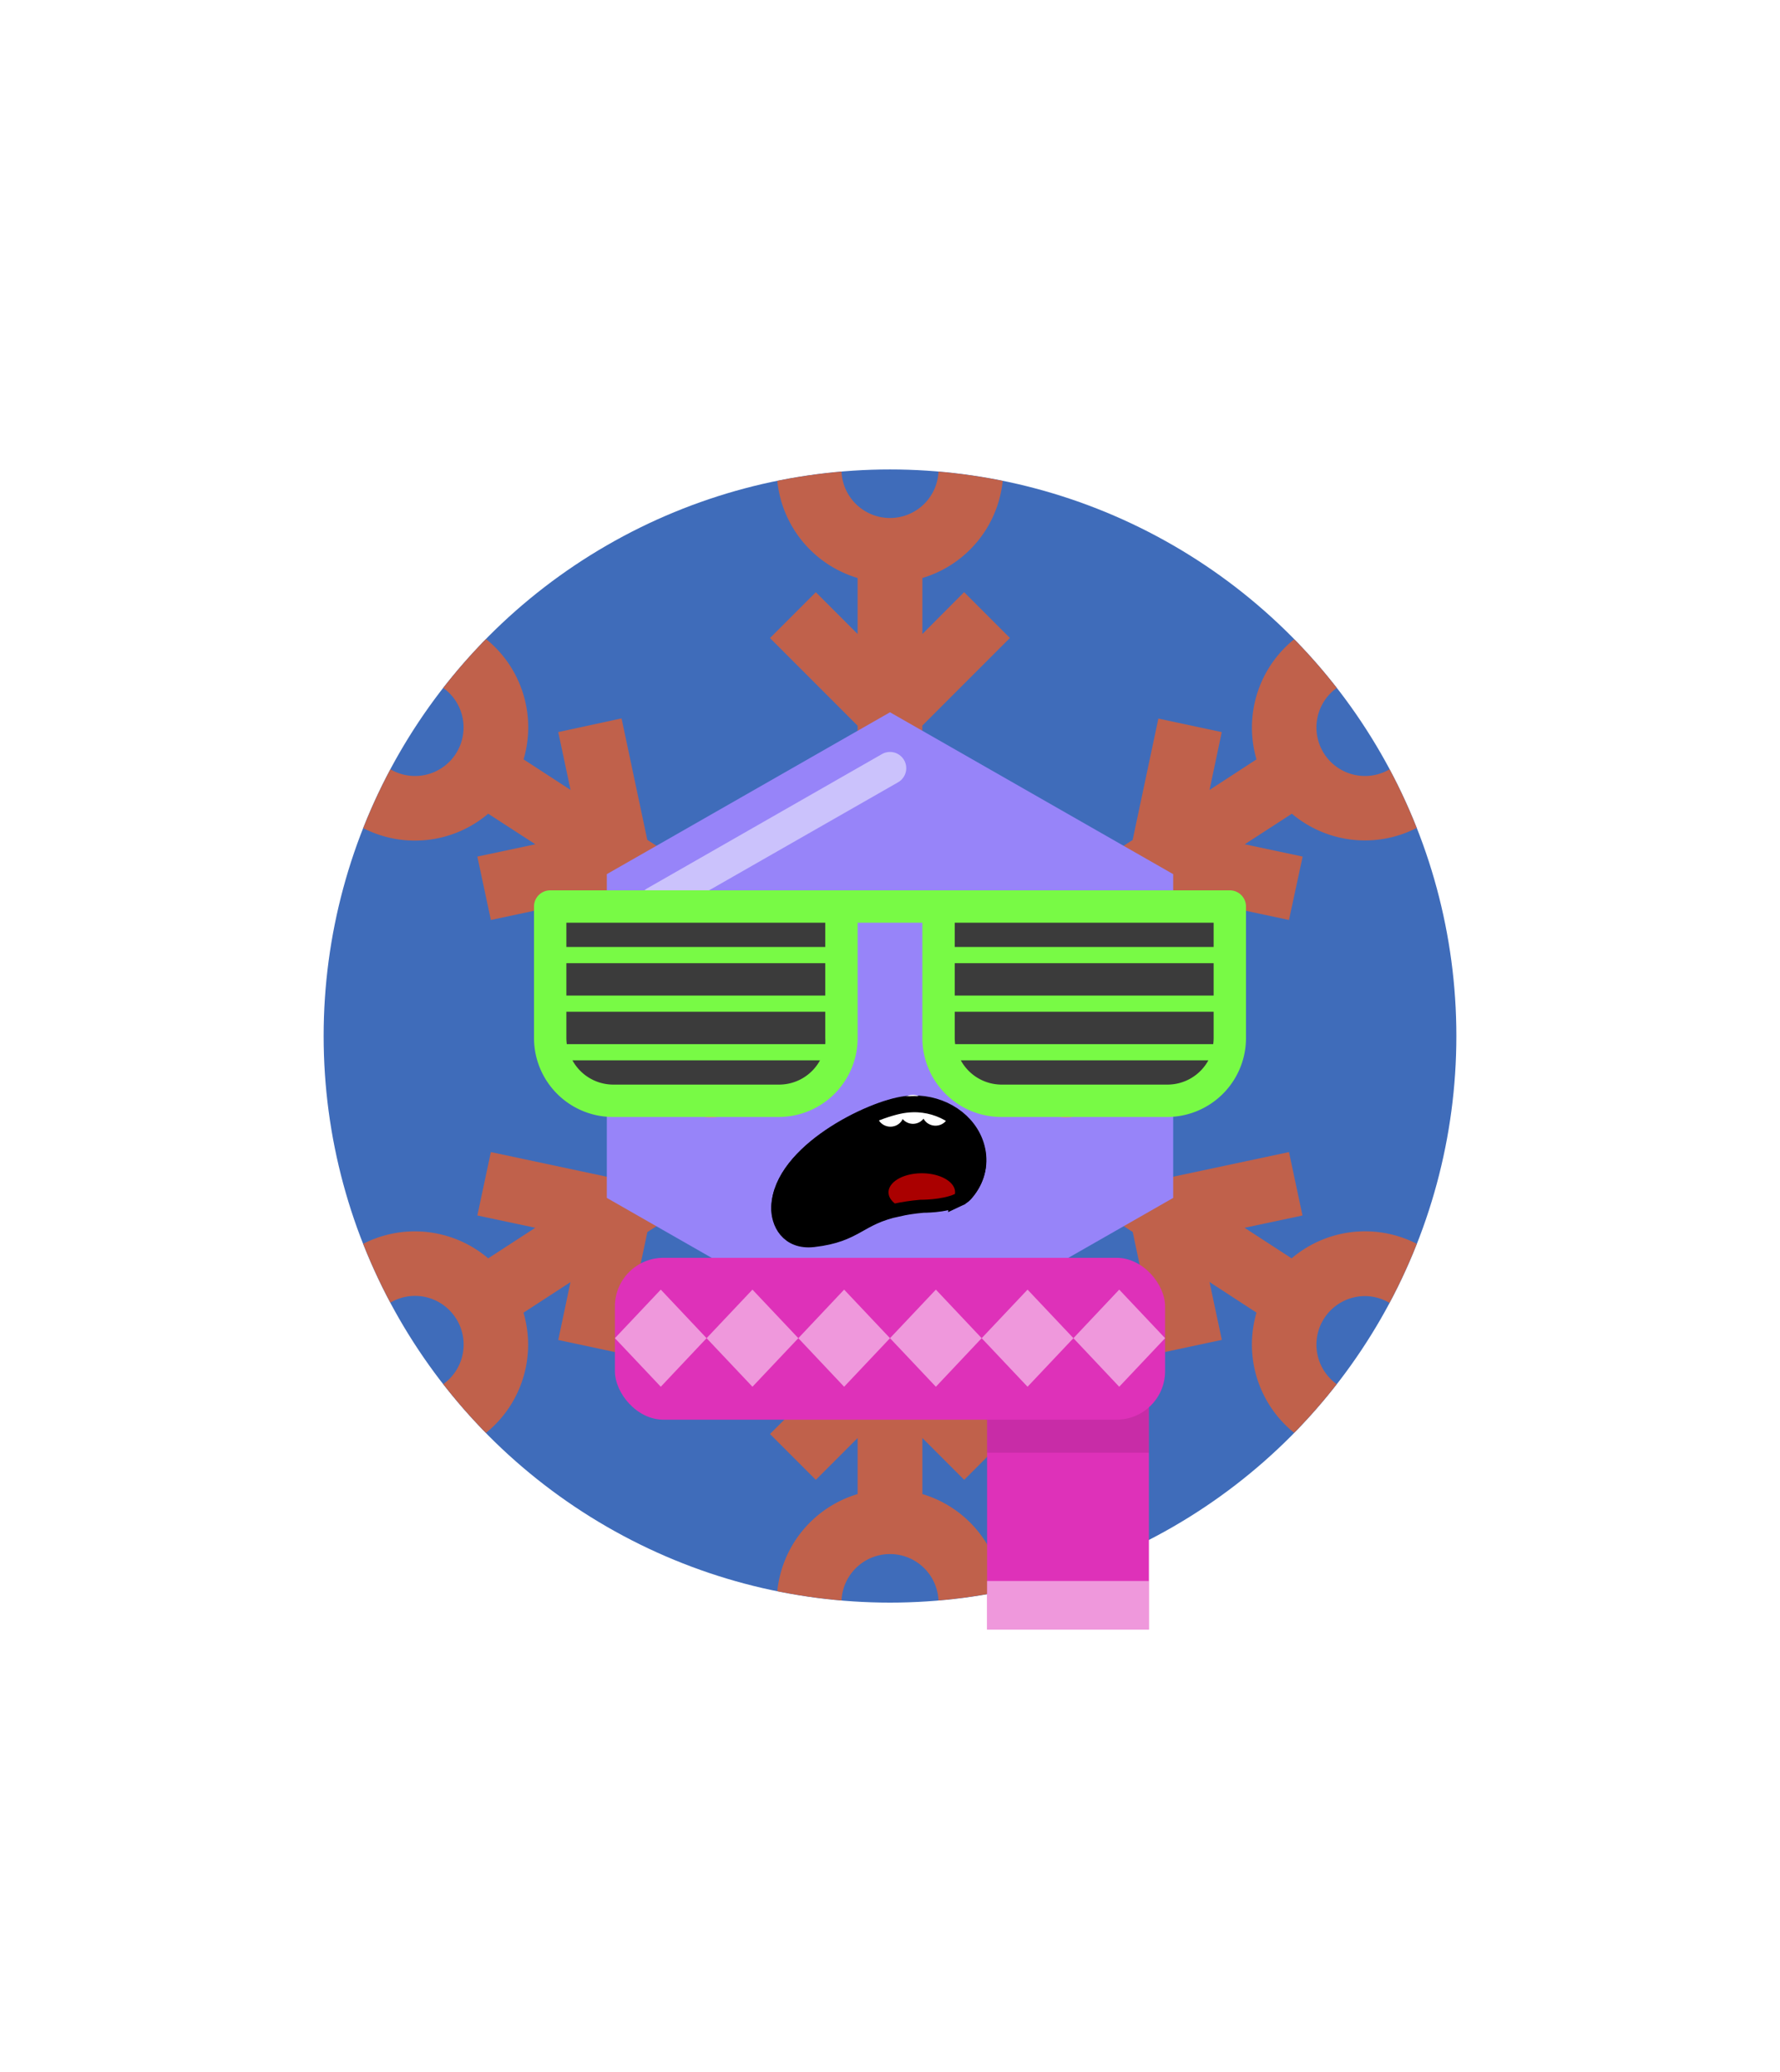 <svg xmlns="http://www.w3.org/2000/svg" id="generated" viewBox="0 0 220 220" style="height: 256px;"> <defs><filter id="innerglow"><feFlood flood-color="black"/><feComposite in2="SourceAlpha" operator="out"/><feGaussianBlur stdDeviation="2" result="blur"/><feComposite operator="atop" in2="SourceGraphic"/></filter> <filter id="innershadow2" x0="-50%" y0="-50%" width="200%" height="200%"><feGaussianBlur in="SourceAlpha" stdDeviation="10" result="blur"></feGaussianBlur><feOffset dy="10" dx="10"></feOffset><feComposite in2="SourceAlpha" operator="arithmetic" k2="-1" k3="1" result="shadowDiff"></feComposite><feFlood flood-color="#444444" flood-opacity="0.75"></feFlood><feComposite in2="shadowDiff" operator="in"></feComposite><feComposite in2="SourceGraphic" operator="over" result="firstfilter"></feComposite><feGaussianBlur in="firstfilter" stdDeviation="10" result="blur2"></feGaussianBlur><feOffset dy="-10" dx="-10"></feOffset><feComposite in2="firstfilter" operator="arithmetic" k2="-1" k3="1" result="shadowDiff"></feComposite><feFlood flood-color="#444444" flood-opacity="0.75"></feFlood><feComposite in2="shadowDiff" operator="in"></feComposite><feComposite in2="firstfilter" operator="over"></feComposite></filter><filter id="innershadow" x0="-50%" y0="-50%" width="200%" height="200%"><feGaussianBlur in="SourceAlpha" stdDeviation="3" result="blur"></feGaussianBlur><feOffset dy="3" dx="3"></feOffset><feComposite in2="SourceAlpha" operator="arithmetic" k2="-1" k3="1" result="shadowDiff"></feComposite><feFlood flood-color="#444444" flood-opacity="0.75"></feFlood><feComposite in2="shadowDiff" operator="in"></feComposite><feComposite in2="SourceGraphic" operator="over" result="firstfilter"></feComposite><feGaussianBlur in="firstfilter" stdDeviation="3" result="blur2"></feGaussianBlur><feOffset dy="-3" dx="-3"></feOffset><feComposite in2="firstfilter" operator="arithmetic" k2="-1" k3="1" result="shadowDiff"></feComposite><feFlood flood-color="#444444" flood-opacity="0.75"></feFlood><feComposite in2="shadowDiff" operator="in"></feComposite><feComposite in2="firstfilter" operator="over"></feComposite></filter> <style>#backgrounds .element > *:first-child {filter: url(#innerglow)} #patterns .element .main {filter: url(#innerglow)} #faces .element > *:first-child {filter:url(#innershadow)} .highlight { fill: rgba(255, 255, 255, 0.5); } .shadow { fill: rgba(0, 0, 0, 0.1); } #accessories-1 .scarf { fill: #de31b9; } #accessories-2 .base-tie { fill: #3b3b3b; } #accessories-2 #base-oval-1 { fill: #ffffff; } #accessories-2 #base-oval-2 { fill: #3b3b3b; } #accessories-2 #diamond { fill: #2571fb; } #accessories-3 #pin { fill: #ffffff; } #accessories-3 #stripe { fill: #ffffff; } #accessories-3 #medal { fill: #fff61a; } #accessories-3 #ribbon { fill: #e3562e; } #accessories-3 #rect { fill: #fff61a; } #accessories-4 #base { fill: #ffffff; } #accessories-4 #letter { fill: #5545ec; } #accessories-4 #broche { fill: #5545ec; } #accessories-5 .tie { fill: #3b3b3b; } #accessories-6 #text { fill: #000000; } #accessories-6 #mid { fill: #ffffff; } #accessories-6 #card { fill: #083ea1; } #accessories-6 #clip { fill: #bbbbbb; } #accessories-7 #medallion { fill: #fff61a; } #accessories-7 .necklace { fill: #fff61a; } #accessories-8 .base-eartube { fill: #fffdff; } #accessories-8 .base-earplug { fill: #00249c; } #accessories-8 .base-earplug { fill: #00249c; } #accessories-8 #base-bell { fill: #fffdff; } #accessories-8 #base-tube { fill: #00249c; } #accessories-9 #base { fill: #ffffff; } #accessories-9 #tie { fill: #3b3b3b; } #accessories-10 #scarf { fill: #8f85ff; } #eyes-1 .base { fill: #3b3b3b; } #eyes-3 .frame { fill: black; } #eyes-3 .base-glass { fill: #fff; } #eyes-3 .base-glass { fill: #fff; } #eyes-3 #band-aid #base-band { fill: #fff; } #eyes-3 #band-aid #base-line-1 { fill: #bbb; } #eyes-3 #band-aid #base-line-2 { fill: #bbb; } #eyes-4 #base-highlight { fill: #ffffff; } #eyes-4 #base-white { fill: #ffffff; } #eyes-5 #base-patch { fill: #3b3b3b; } #eyes-5 #base-white { fill: #ffffff; } #eyes-6 #base-frame { fill: #f9f9f9; } #eyes-6 #base-light { fill: #f14f25; } #eyes-6 #eyes { fill: #3b3b3b; } #eyes-7 .base-white { fill: #ffffff; } #eyes-7 .base-highlight { fill: #ffffff; } #eyes-8 .base-white { fill: #ffffff; } #eyes-8 .base-highlight { fill: #ffffff; } #eyes-8 .base-eyelash { fill: #3b3b3b; } #eyes-9 .base-white { fill: #ffffff; } #eyes-10 #base-glass { fill: #00f5d6; } #eyes-10 .base-band { fill: #3b3b3b; } #to-clip {clip-path: url(#clip-this);} #backgrounds .element > *:first-child {fill:#3f6cba!important;} #patterns .element > *:first-child {fill:#d56b53!important;} #faces .element > *:first-child {fill:#9784f9!important;} #eyes .element .main {fill:#78fa45!important;} #glasses .element .main {fill:#78fa45!important;} #hairstyles .main {fill:#c15c78!important;} </style><!--Pattern clipping--><clipPath id="clip-this"> <circle cx="110" cy="110" r="70" style="fill: rgb(26, 179, 153);"></circle> </clipPath></defs><!-- Backgrounds --> <g id="backgrounds"><g class="element" id="circle"> <circle cx="110" cy="110" r="70" style="fill: rgb(26, 179, 153);"></circle> </g></g><!-- patterns --> <g id="to-clip"><g id="patterns"><g class="element"> <path class="main" d="M176.33,136.38a14,14,0,0,0-16.69,1.09l-5.82-3.78,7.16-1.52-1.67-7.83-15,3.19-27-17.53,27-17.53,15,3.19L161,87.83l-7.16-1.52,5.83-3.78a14,14,0,0,0,20.8-18.28,14,14,0,0,0-25.17,11.57l-5.81,3.78L151,72.45l-7.83-1.67-3.18,15-26,16.87v-31l10.83-10.83-5.66-5.66L114,60.34V53.41a14,14,0,1,0-8,0v6.93l-5.17-5.17-5.66,5.66L106,71.66v31L80,85.76l-3.18-15L69,72.45l1.52,7.15-5.81-3.78a14,14,0,1,0-4.37,6.71l5.83,3.78L59,87.83l1.67,7.83,15-3.19,27,17.53-27,17.53-15-3.19L59,132.17l7.16,1.52-5.82,3.78a14,14,0,1,0,4.36,6.71l5.81-3.78L69,147.55l7.83,1.67,3.18-15,26-16.87v31L95.17,159.17l5.66,5.66,5.17-5.17v6.93a14,14,0,1,0,8,0v-6.93l5.17,5.17,5.66-5.66L114,148.34v-31l26,16.87,3.18,15,7.83-1.67-1.52-7.15,5.81,3.78a14,14,0,1,0,21.05-7.8ZM165.44,66.84a6,6,0,1,1-1.77,8.3A6,6,0,0,1,165.44,66.84ZM56.33,75.14a6,6,0,1,1-1.77-8.3A6,6,0,0,1,56.33,75.14Zm-1.77,78a6,6,0,1,1,1.77-8.3A6,6,0,0,1,54.56,153.16ZM104,40a6,6,0,1,1,6,6A6,6,0,0,1,104,40Zm12,140a6,6,0,1,1-6-6A6,6,0,0,1,116,180Zm57.74-28.61a6,6,0,1,1-5-9.26,6,6,0,0,1,3.25,1A6,6,0,0,1,173.74,151.39Z"></path> <path class="shadow" d="M176.33,136.38a14,14,0,0,0-16.69,1.09l-5.82-3.78,7.16-1.52-1.67-7.83-15,3.19-27-17.53,27-17.53,15,3.19L161,87.83l-7.16-1.52,5.83-3.78a14,14,0,0,0,20.8-18.28,14,14,0,0,0-25.17,11.57l-5.81,3.78L151,72.45l-7.83-1.67-3.18,15-26,16.87v-31l10.83-10.83-5.66-5.66L114,60.34V53.41a14,14,0,1,0-8,0v6.93l-5.17-5.17-5.66,5.66L106,71.66v31L80,85.76l-3.18-15L69,72.45l1.52,7.15-5.81-3.78a14,14,0,1,0-4.37,6.71l5.83,3.78L59,87.83l1.67,7.83,15-3.19,27,17.53-27,17.53-15-3.19L59,132.17l7.16,1.52-5.82,3.78a14,14,0,1,0,4.36,6.71l5.81-3.78L69,147.55l7.83,1.67,3.18-15,26-16.87v31L95.17,159.17l5.66,5.66,5.17-5.17v6.93a14,14,0,1,0,8,0v-6.93l5.17,5.17,5.66-5.66L114,148.34v-31l26,16.87,3.18,15,7.83-1.67-1.52-7.15,5.81,3.78a14,14,0,1,0,21.05-7.8ZM165.44,66.84a6,6,0,1,1-1.77,8.3A6,6,0,0,1,165.44,66.84ZM56.33,75.14a6,6,0,1,1-1.77-8.3A6,6,0,0,1,56.33,75.14Zm-1.77,78a6,6,0,1,1,1.77-8.3A6,6,0,0,1,54.56,153.16ZM104,40a6,6,0,1,1,6,6A6,6,0,0,1,104,40Zm12,140a6,6,0,1,1-6-6A6,6,0,0,1,116,180Zm57.74-28.61a6,6,0,1,1-5-9.26,6,6,0,0,1,3.25,1A6,6,0,0,1,173.74,151.39Z"></path> </g><animate attributeName="opacity" values="0.1;1;0.1" dur="2s" repeatCount="indefinite"/></g> </g><!-- Faces --> <g id="faces"><g class="element" id="face-7"> <polygon class="main" points="145 130 145 90 110 70 75 90 75 130 110 150 145 130"></polygon> <path class="highlight" d="M81,95.48a2,2,0,0,1-1-3.73l29-16.58a2,2,0,0,1,2,3.48L82,95.22A2,2,0,0,1,81,95.48Z"></path> </g></g><!-- Mouths --> <g id="mouths" transform="scale(.4) translate(217,200)"><g class="element"> <g xmlns="http://www.w3.org/2000/svg" id="g6582" transform="translate(41.837 -1.207)"> <path xmlns:sodipodi="http://sodipodi.sourceforge.net/DTD/sodipodi-0.dtd" xmlns:inkscape="http://www.inkscape.org/namespaces/inkscape" id="path6331-8-6-2-6" sodipodi:nodetypes="ccascssscsssscsccssssssccssccccccscccc" inkscape:connector-curvature="0" stroke="#000000" stroke-width="5" d=" M24.95,97.109c-1.291-0.074-2.597-0.018-3.928,0.141c-10.825,1.29-38.367,14.87-38.991,31.585c-0.18,4.811,2.744,10.782,10.513,9.9 c13.421-1.521,13.728-6.789,26.198-9.453c-0.213-0.164-0.523-0.271-0.706-0.447c-0.34-0.33-0.645-0.688-0.87-1.059 c-0.226-0.37-0.375-0.748-0.47-1.152c-0.096-0.403-0.117-0.808-0.071-1.199c0.047-0.391,0.153-0.782,0.33-1.152 c0.352-0.739,0.941-1.422,1.74-2.022c0.798-0.601,1.813-1.114,2.963-1.505s2.448-0.644,3.856-0.753 c1.386-0.106,2.749-0.053,4.022,0.142c1.272,0.194,2.462,0.52,3.504,0.964c1.041,0.444,1.943,1.003,2.634,1.646 c-0.69-0.644-1.593-1.202-2.634-1.646c-1.042-0.444-2.231-0.77-3.504-0.964c-1.273-0.194-2.637-0.248-4.022-0.142 c-1.408,0.109-2.706,0.362-3.856,0.753s-2.165,0.904-2.963,1.505c-0.799,0.601-1.389,1.283-1.74,2.022 c-0.177,0.37-0.283,0.762-0.33,1.152c-0.046,0.392-0.024,0.796,0.071,1.199c0.095,0.404,0.244,0.782,0.47,1.152 c0.226,0.371,0.53,0.729,0.87,1.059c0.183,0.177,0.493,0.283,0.706,0.447c2.18-0.466,4.623-0.882,7.69-1.152 c0,0,6.651,0.067,10.724-1.835c0.002-0.015-0.001-0.031,0-0.047c-0.001,0.016,0.002,0.032,0,0.047 c0.866-0.404,1.646-0.878,2.188-1.481c3.087-3.443,4.657-7.8,3.928-12.582l-0.071-0.399C41.725,103.63,33.99,97.627,24.95,97.109 L24.95,97.109z"></path> <path xmlns:sodipodi="http://sodipodi.sourceforge.net/DTD/sodipodi-0.dtd" id="path6331-8-5-6-6-3" sodipodi:end="12.408834" sodipodi:open="true" sodipodi:start="6.1491532" sodipodi:ry="16.498348" sodipodi:rx="18.773983" sodipodi:cx="269.92929" sodipodi:cy="399.86545" sodipodi:type="arc" fill="#FFFFFF" d=" M27.516,98.254c0.316,2.449-1.331,4.702-3.68,5.032c-2.35,0.33-4.51-1.388-4.826-3.837c-0.317-2.449,1.33-4.702,3.679-5.032 c2.311-0.325,4.446,1.332,4.813,3.732"></path> <path xmlns:sodipodi="http://sodipodi.sourceforge.net/DTD/sodipodi-0.dtd" id="path6331-8-5-6-6-3-8" sodipodi:end="12.408834" sodipodi:open="true" sodipodi:start="6.1491532" sodipodi:ry="16.498348" sodipodi:rx="18.773983" sodipodi:cx="269.92929" sodipodi:cy="399.86545" sodipodi:type="arc" fill="#FFFFFF" d=" M20.4,99.727c0.305,2.163-1.284,4.152-3.55,4.444s-4.35-1.226-4.655-3.388c-0.306-2.163,1.283-4.153,3.549-4.444 c2.229-0.287,4.289,1.177,4.642,3.296"></path> <path xmlns:sodipodi="http://sodipodi.sourceforge.net/DTD/sodipodi-0.dtd" id="path6331-8-5-6-6-3-3" sodipodi:end="12.408834" sodipodi:open="true" sodipodi:start="6.1491532" sodipodi:ry="16.498348" sodipodi:rx="18.773983" sodipodi:cx="269.92929" sodipodi:cy="399.86545" sodipodi:type="arc" fill="#FFFFFF" d=" M34.322,99.419c0.306,2.163-1.283,4.152-3.549,4.444s-4.351-1.226-4.655-3.388c-0.306-2.163,1.283-4.153,3.549-4.444 c2.229-0.287,4.289,1.177,4.642,3.296"></path> <path xmlns:inkscape="http://www.inkscape.org/namespaces/inkscape" id="path6331-8-6-2-6-8" inkscape:connector-curvature="0" fill="none" stroke="#000000" stroke-width="5" d="M24.883,97.274 c-1.292-0.073-2.597-0.017-3.928,0.142C10.13,98.706-17.413,112.285-18.037,129c-0.18,4.811,2.744,10.782,10.513,9.901 c13.422-1.522,13.728-6.789,26.198-9.454c-0.212-0.164-0.522-0.27-0.705-0.446c-0.341-0.33-0.645-0.688-0.87-1.059 s-0.376-0.748-0.471-1.152s-0.116-0.808-0.07-1.199s0.153-0.782,0.329-1.152c0.352-0.74,0.941-1.422,1.74-2.022 s1.813-1.115,2.964-1.506c1.15-0.39,2.448-0.644,3.856-0.752c1.385-0.107,2.748-0.054,4.021,0.141s2.463,0.521,3.504,0.965 c1.042,0.444,1.944,1.002,2.635,1.646c-0.69-0.644-1.593-1.201-2.635-1.646c-1.041-0.444-2.23-0.771-3.504-0.965 s-2.637-0.248-4.021-0.141c-1.408,0.108-2.706,0.362-3.856,0.752c-1.151,0.391-2.165,0.905-2.964,1.506s-1.389,1.282-1.74,2.022 c-0.176,0.37-0.283,0.761-0.329,1.152c-0.046,0.391-0.024,0.795,0.07,1.199s0.245,0.782,0.471,1.152s0.529,0.729,0.87,1.059 c0.183,0.177,0.493,0.282,0.705,0.446c2.181-0.466,4.624-0.881,7.69-1.152c0,0,6.651,0.068,10.725-1.834 c0.002-0.016-0.002-0.032,0-0.047c-0.002,0.015,0.002,0.032,0,0.047c0.866-0.404,1.646-0.878,2.187-1.481 c3.088-3.443,4.658-7.8,3.928-12.583l-0.07-0.399C41.658,103.795,33.923,97.792,24.883,97.274L24.883,97.274z"></path> <path xmlns:inkscape="http://www.inkscape.org/namespaces/inkscape" id="path6331-8-6-2-6-2" inkscape:connector-curvature="0" fill="#AA0000" d="M25.65,118.594 c-0.342,0.007-0.688,0.021-1.035,0.047c-5.634,0.437-9.578,3.401-8.819,6.633c0.235,1,0.893,1.894,1.858,2.657 c2.196-0.474,4.775-0.878,7.879-1.152c0,0,6.624,0.097,10.7-1.787c0.063-0.423,0.056-0.856-0.047-1.294l-0.023-0.141 C35.341,120.589,30.782,118.494,25.65,118.594L25.65,118.594z"></path> </g> </g></g><!-- Eyes --> <g id="eyes" transform="translate(0,-2)"><g class="element" id="eyes-1" transform="scale(.3) translate(60,-39)"><g><g id="blush-2" display="inline"><g><g><g><ellipse fill="#FD7780" cx="232.838" cy="428.878" rx="17.803" ry="16.969"/></g></g></g></g><g id="blush-1" display="inline"><g><g><g><g><ellipse fill="#FD7780" cx="379.162" cy="428.878" rx="17.804" ry="16.969"/></g></g></g></g></g><path id="eye-2_00000180348205612861439820000014153032821398615439_" display="inline" fill="#0E0E0E" d="M279.017,392.158    c-1.947-2.226-3.895-4.451-6.398-6.12l3.06-2.782c1.947-1.669,1.947-4.451,0-6.398c-0.834-0.835-2.226-1.391-3.338-1.391    s-2.503,0.556-3.338,1.391l-4.729,4.451c-5.564-2.503-11.684-3.616-17.804-3.616l0,0l-1.113-5.564    c-0.557-2.503-2.782-3.895-5.286-3.616c-2.503,0.556-4.172,2.782-3.895,5.286l0.834,5.007c-6.955,1.391-13.353,4.451-18.082,8.901    l-3.895-3.895c-0.834-0.834-2.226-1.391-3.338-1.391s-2.503,0.556-3.338,1.391c-1.947,1.669-1.947,4.451,0,6.398l4.729,4.451    c-0.834,1.113-1.391,2.504-1.947,3.895c-1.113,2.226,0,4.729,2.503,5.842c2.504,0.834,5.007,0,6.12-2.504    c3.616-8.067,11.962-13.631,22.533-15.022c11.684-1.391,22.811,2.782,29.209,10.849c1.669,1.947,4.451,2.226,6.676,0.835    C280.129,396.887,280.686,394.105,279.017,392.158z"/><path id="eye-1_00000159453249226211913890000016479739320784409243_" display="inline" fill="#0E0E0E" d="M332.983,392.158    c1.947-2.226,3.895-4.451,6.398-6.12l-3.06-2.782c-1.947-1.669-1.947-4.451,0-6.398c0.834-0.835,2.225-1.391,3.338-1.391    c1.112,0,2.504,0.556,3.338,1.391l4.729,4.451c5.563-2.503,11.684-3.616,17.804-3.616l0,0l1.112-5.564    c0.557-2.503,2.782-3.895,5.285-3.616c2.504,0.556,4.173,2.782,3.895,5.286l-0.834,5.007c6.954,1.391,13.353,4.451,18.082,8.901    l3.895-3.895c0.834-0.834,2.225-1.391,3.338-1.391c1.112,0,2.504,0.556,3.338,1.391c1.947,1.669,1.947,4.451,0,6.398l-4.729,4.451    c0.834,1.113,1.391,2.504,1.947,3.895c1.112,2.226,0,4.729-2.504,5.842c-2.504,0.834-5.008,0-6.12-2.504    c-3.616-8.067-11.962-13.631-22.533-15.022c-11.684-1.391-22.811,2.782-29.209,10.849c-1.669,1.947-4.45,2.226-6.676,0.835    C331.871,396.887,331.314,394.105,332.983,392.158z"/></g></g></g><!-- CronicWearable:Accessory --> <g id="accessories"><g class="element" id="accessories-1"> <rect class="scarf" x="122" y="155.33" width="20" height="28"></rect> <rect class="shadow" x="122" y="155.4" width="20" height="6.08"></rect> <polyline class="highlight" points="122 183.33 122 177.33 142 177.33 142 183.33"></polyline> <rect class="scarf" x="76" y="137.4" width="68" height="20" rx="6" ry="6"></rect> <g> <polygon class="highlight" points="81.67 153.33 76 147.33 81.67 141.33 87.33 147.33 81.67 153.33"></polygon> <polygon class="highlight" points="93 153.33 87.33 147.33 93 141.33 98.67 147.33 93 153.33"></polygon> <polygon class="highlight" points="104.33 153.33 98.67 147.33 104.33 141.33 110 147.33 104.33 153.33"></polygon> <polygon class="highlight" points="115.67 153.33 110 147.33 115.67 141.33 121.33 147.33 115.67 153.33"></polygon> <polygon class="highlight" points="127 153.33 121.33 147.33 127 141.33 132.67 147.33 127 153.33"></polygon> <polygon class="highlight" points="138.33 153.33 132.67 147.33 138.33 141.33 144 147.33 138.33 153.33"></polygon> </g> </g></g><!-- CronicWearable:Eyewear --> <g id="glasses"><g  transform="translate(0,-2)" class="element" id="eyes-1"> <path class="base" d="M68,96h36a0,0,0,0,1,0,0v16.25A7.75,7.75,0,0,1,96.25,120H75.75A7.75,7.75,0,0,1,68,112.25V96A0,0,0,0,1,68,96Z"></path> <path class="base" d="M116,96h36a0,0,0,0,1,0,0v16.25a7.75,7.75,0,0,1-7.75,7.75h-20.5a7.75,7.75,0,0,1-7.75-7.75V96A0,0,0,0,1,116,96Z"></path> <path class="main" d="M152,94H68a2,2,0,0,0-2,2v16.25A9.76,9.76,0,0,0,75.75,122h20.5a9.76,9.76,0,0,0,9.75-9.75V98h8v14.25a9.76,9.76,0,0,0,9.75,9.75h20.5a9.76,9.76,0,0,0,9.75-9.75V96A2,2,0,0,0,152,94Zm-2,13H118v-4h32Zm-32,5.25V109h32v3.25a6.3,6.3,0,0,1-.05.75h-31.9A6.3,6.3,0,0,1,118,112.25ZM150,101H118V98h32Zm-48,6H70v-4h32Zm-32,5.25V109h32v3.25a6.3,6.3,0,0,1,0,.75H70.05A6.3,6.3,0,0,1,70,112.25ZM102,98v3H70V98Zm-5.75,20H75.75a5.76,5.76,0,0,1-5-3h30.6A5.76,5.76,0,0,1,96.25,118Zm48,0h-20.5a5.76,5.76,0,0,1-5-3h30.6A5.76,5.76,0,0,1,144.25,118Z"></path> </g></g></svg>